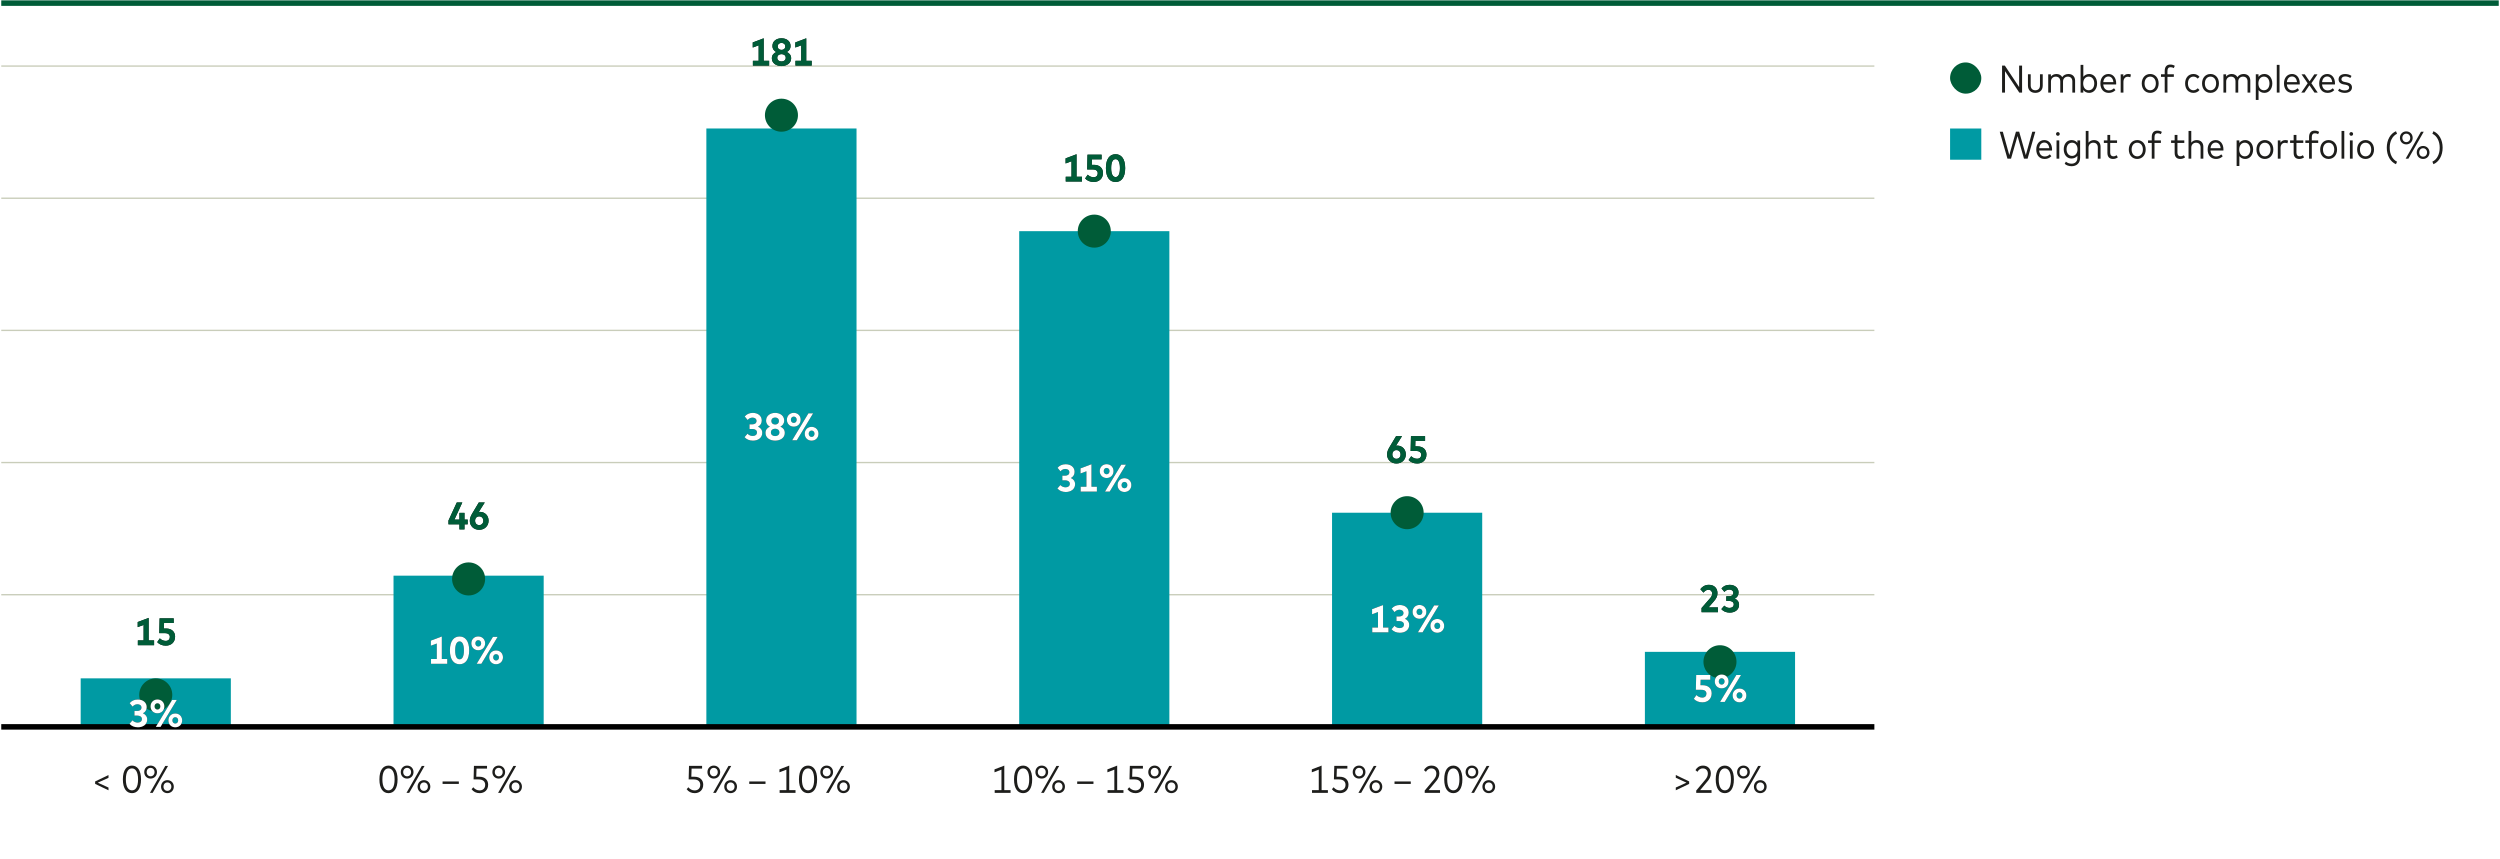 ﻿<?xml version="1.0" encoding="utf-8"?>
<svg xmlns="http://www.w3.org/2000/svg" viewBox="0 0 453.543 156" width="454" height="156" preserveAspectRatio="xMidYMid">
  <g id="bg">
    <rect width="453.543" height="156" fill="#fff" />
  </g>
  <g id="grid">
    <line y1=".567" x2="453.543" y2=".567" fill="none" stroke="#005c38" stroke-miterlimit="10" />
  </g>
  <g id="lijnen">
    <line y1="11.999" x2="340.157" y2="11.999" fill="none" stroke="#c9cdba" stroke-miterlimit="10" stroke-width=".25" />
    <line y1="35.999" x2="340.157" y2="35.999" fill="none" stroke="#c9cdba" stroke-miterlimit="10" stroke-width=".25" />
    <line y1="59.999" x2="340.157" y2="59.999" fill="none" stroke="#c9cdba" stroke-miterlimit="10" stroke-width=".25" />
    <line y1="84" x2="340.157" y2="84" fill="none" stroke="#c9cdba" stroke-miterlimit="10" stroke-width=".25" />
    <line y1="108" x2="340.157" y2="108" fill="none" stroke="#c9cdba" stroke-miterlimit="10" stroke-width=".25" />
  </g>
  <g id="grafiek">
    <g>
      <rect x="14.422" y="123.188" width="27.27" height="9.023" fill="#009aa3" />
      <rect x="71.235" y="104.541" width="27.27" height="27.671" fill="#009aa3" />
      <rect x="128.047" y="23.333" width="27.27" height="108.879" fill="#009aa3" />
      <rect x="184.859" y="41.98" width="27.27" height="90.231" fill="#009aa3" />
      <rect x="241.671" y="93.111" width="27.27" height="39.1" fill="#009aa3" />
      <rect x="298.484" y="118.376" width="27.27" height="13.835" fill="#009aa3" />
    </g>
    <g>
      <g>
        <rect x="25.057" y="123.188" width="6" height="6" fill="none" />
        <circle cx="28.057" cy="126.188" r="3" fill="#005c38" />
      </g>
      <g>
        <rect x="81.869" y="102.134" width="6" height="6" fill="none" />
        <circle cx="84.869" cy="105.134" r="3" fill="#005c38" />
      </g>
      <g>
        <rect x="138.682" y="17.919" width="6" height="6" fill="none" />
        <circle cx="141.682" cy="20.919" r="3" fill="#005c38" />
      </g>
      <g>
        <rect x="195.494" y="38.973" width="6" height="6" fill="none" />
        <circle cx="198.494" cy="41.973" r="3" fill="#005c38" />
      </g>
      <g>
        <rect x="252.306" y="90.104" width="6" height="6" fill="none" />
        <circle cx="255.306" cy="93.104" r="3" fill="#005c38" />
      </g>
      <g>
        <rect x="309.118" y="117.173" width="6" height="6" fill="none" />
        <circle cx="312.118" cy="120.173" r="3" fill="#005c38" />
      </g>
    </g>
  </g>
  <g id="x-as">
    <g>
      <path d="M17.048,142.356v-.447l2.425-1.16v.503l-1.943.881,1.943.888v.499l-2.425-1.163Z" fill="#1d1d1b" />
      <path d="M25.384,141.535c0,1.733-.699,2.502-1.643,2.502-.95,0-1.656-.769-1.656-2.502s.706-2.502,1.656-2.502c.944,0,1.643.808,1.643,2.502ZM22.627,141.535c0,1.419.479,1.995,1.114,1.995s1.104-.576,1.104-1.995c0-1.38-.472-1.995-1.104-1.995s-1.114.576-1.114,1.995Z" fill="#1d1d1b" />
      <path d="M28.28,140.211c0,.688-.5,1.181-1.167,1.181-.653,0-1.149-.492-1.149-1.181,0-.685.496-1.181,1.149-1.181.667,0,1.167.496,1.167,1.181ZM26.407,140.211c0,.451.304.766.706.766.416,0,.724-.314.724-.766s-.308-.766-.724-.766c-.402,0-.706.314-.706.766ZM27.504,143.981h-.5l2.785-4.893h.5l-2.785,4.893ZM31.334,142.856c0,.688-.5,1.181-1.164,1.181-.657,0-1.153-.493-1.153-1.181s.496-1.182,1.153-1.182c.664,0,1.164.493,1.164,1.182ZM29.461,142.856c0,.454.304.765.709.765.416,0,.72-.314.72-.765s-.304-.766-.72-.766c-.405,0-.709.314-.709.766Z" fill="#1d1d1b" />
    </g>
    <g>
      <path d="M71.97,141.535c0,1.733-.699,2.502-1.643,2.502-.95,0-1.656-.769-1.656-2.502s.706-2.502,1.656-2.502c.944,0,1.643.808,1.643,2.502ZM69.213,141.535c0,1.419.479,1.995,1.114,1.995s1.104-.576,1.104-1.995c0-1.38-.472-1.995-1.104-1.995s-1.114.576-1.114,1.995Z" fill="#1d1d1b" />
      <path d="M74.866,140.211c0,.688-.5,1.181-1.167,1.181-.653,0-1.149-.492-1.149-1.181,0-.685.496-1.181,1.149-1.181.667,0,1.167.496,1.167,1.181ZM72.993,140.211c0,.451.304.766.706.766.416,0,.724-.314.724-.766s-.308-.766-.724-.766c-.402,0-.706.314-.706.766ZM74.09,143.981h-.5l2.785-4.893h.5l-2.785,4.893ZM77.919,142.856c0,.688-.5,1.181-1.164,1.181-.657,0-1.153-.493-1.153-1.181s.496-1.182,1.153-1.182c.664,0,1.164.493,1.164,1.182ZM76.046,142.856c0,.454.304.765.709.765.416,0,.72-.314.72-.765s-.304-.766-.72-.766c-.405,0-.709.314-.709.766Z" fill="#1d1d1b" />
      <path d="M83.097,142.36h-2.953v-.447h2.953v.447Z" fill="#1d1d1b" />
      <path d="M88.217,139.578h-1.908l-.049,1.479h.573c1.034,0,1.586.618,1.586,1.439,0,.965-.661,1.541-1.545,1.541-.622,0-1.118-.248-1.464-.717l.314-.353c.266.353.678.573,1.139.573.643,0,1.017-.419,1.017-1.01,0-.562-.35-.985-1.188-.985h-.919l.066-2.457h2.376v.489Z" fill="#1d1d1b" />
      <path d="M91.501,140.211c0,.688-.5,1.181-1.167,1.181-.653,0-1.149-.492-1.149-1.181,0-.685.496-1.181,1.149-1.181.667,0,1.167.496,1.167,1.181ZM89.628,140.211c0,.451.304.766.706.766.416,0,.724-.314.724-.766s-.308-.766-.724-.766c-.402,0-.706.314-.706.766ZM90.725,143.981h-.5l2.785-4.893h.5l-2.785,4.893ZM94.555,142.856c0,.688-.5,1.181-1.164,1.181-.657,0-1.153-.493-1.153-1.181s.496-1.182,1.153-1.182c.664,0,1.164.493,1.164,1.182ZM92.682,142.856c0,.454.304.765.709.765.416,0,.72-.314.72-.765s-.304-.766-.72-.766c-.405,0-.709.314-.709.766Z" fill="#1d1d1b" />
    </g>
    <g>
      <path d="M127.273,139.578h-1.908l-.049,1.479h.573c1.034,0,1.586.618,1.586,1.439,0,.965-.661,1.541-1.545,1.541-.622,0-1.118-.248-1.464-.717l.314-.353c.266.353.678.573,1.139.573.643,0,1.017-.419,1.017-1.01,0-.562-.35-.985-1.188-.985h-.919l.066-2.457h2.376v.489Z" fill="#1d1d1b" />
      <path d="M130.557,140.211c0,.688-.5,1.181-1.167,1.181-.653,0-1.149-.492-1.149-1.181,0-.685.496-1.181,1.149-1.181.667,0,1.167.496,1.167,1.181ZM128.684,140.211c0,.451.304.766.706.766.416,0,.724-.314.724-.766s-.308-.766-.724-.766c-.402,0-.706.314-.706.766ZM129.781,143.981h-.5l2.785-4.893h.5l-2.785,4.893ZM133.611,142.856c0,.688-.5,1.181-1.164,1.181-.657,0-1.153-.493-1.153-1.181s.496-1.182,1.153-1.182c.664,0,1.164.493,1.164,1.182ZM131.738,142.856c0,.454.304.765.709.765.416,0,.72-.314.72-.765s-.304-.766-.72-.766c-.405,0-.709.314-.709.766Z" fill="#1d1d1b" />
      <path d="M138.788,142.36h-2.953v-.447h2.953v.447Z" fill="#1d1d1b" />
      <path d="M144.237,143.488v.493h-2.886v-.493h1.227v-3.721l-1.261.485v-.535l1.778-.685v4.455h1.143Z" fill="#1d1d1b" />
      <path d="M148.16,141.535c0,1.733-.699,2.502-1.643,2.502-.95,0-1.656-.769-1.656-2.502s.706-2.502,1.656-2.502c.944,0,1.643.808,1.643,2.502ZM145.403,141.535c0,1.419.479,1.995,1.114,1.995s1.104-.576,1.104-1.995c0-1.38-.472-1.995-1.104-1.995s-1.114.576-1.114,1.995Z" fill="#1d1d1b" />
      <path d="M151.057,140.211c0,.688-.5,1.181-1.167,1.181-.653,0-1.149-.492-1.149-1.181,0-.685.496-1.181,1.149-1.181.667,0,1.167.496,1.167,1.181ZM149.184,140.211c0,.451.304.766.706.766.416,0,.724-.314.724-.766s-.308-.766-.724-.766c-.402,0-.706.314-.706.766ZM150.281,143.981h-.5l2.785-4.893h.5l-2.785,4.893ZM154.11,142.856c0,.688-.5,1.181-1.164,1.181-.657,0-1.153-.493-1.153-1.181s.496-1.182,1.153-1.182c.664,0,1.164.493,1.164,1.182ZM152.237,142.856c0,.454.304.765.709.765.416,0,.72-.314.72-.765s-.304-.766-.72-.766c-.405,0-.709.314-.709.766Z" fill="#1d1d1b" />
    </g>
    <g>
      <path d="M183.294,143.488v.493h-2.886v-.493h1.227v-3.721l-1.261.485v-.535l1.778-.685v4.455h1.143Z" fill="#1d1d1b" />
      <path d="M187.217,141.535c0,1.733-.699,2.502-1.643,2.502-.95,0-1.656-.769-1.656-2.502s.706-2.502,1.656-2.502c.944,0,1.643.808,1.643,2.502ZM184.46,141.535c0,1.419.479,1.995,1.114,1.995s1.104-.576,1.104-1.995c0-1.38-.472-1.995-1.104-1.995s-1.114.576-1.114,1.995Z" fill="#1d1d1b" />
      <path d="M190.114,140.211c0,.688-.5,1.181-1.167,1.181-.653,0-1.149-.492-1.149-1.181,0-.685.496-1.181,1.149-1.181.667,0,1.167.496,1.167,1.181ZM188.241,140.211c0,.451.304.766.706.766.416,0,.724-.314.724-.766s-.308-.766-.724-.766c-.402,0-.706.314-.706.766ZM189.338,143.981h-.5l2.785-4.893h.5l-2.785,4.893ZM193.167,142.856c0,.688-.5,1.181-1.164,1.181-.657,0-1.153-.493-1.153-1.181s.496-1.182,1.153-1.182c.664,0,1.164.493,1.164,1.182ZM191.294,142.856c0,.454.304.765.709.765.416,0,.72-.314.72-.765s-.304-.766-.72-.766c-.405,0-.709.314-.709.766Z" fill="#1d1d1b" />
      <path d="M198.344,142.36h-2.953v-.447h2.953v.447Z" fill="#1d1d1b" />
      <path d="M203.793,143.488v.493h-2.886v-.493h1.227v-3.721l-1.261.485v-.535l1.778-.685v4.455h1.143Z" fill="#1d1d1b" />
      <path d="M207.329,139.578h-1.908l-.049,1.479h.573c1.034,0,1.586.618,1.586,1.439,0,.965-.661,1.541-1.545,1.541-.622,0-1.118-.248-1.464-.717l.314-.353c.266.353.678.573,1.139.573.643,0,1.017-.419,1.017-1.01,0-.562-.35-.985-1.188-.985h-.919l.066-2.457h2.376v.489Z" fill="#1d1d1b" />
      <path d="M210.613,140.211c0,.688-.5,1.181-1.167,1.181-.653,0-1.149-.492-1.149-1.181,0-.685.496-1.181,1.149-1.181.667,0,1.167.496,1.167,1.181ZM208.74,140.211c0,.451.304.766.706.766.416,0,.724-.314.724-.766s-.308-.766-.724-.766c-.402,0-.706.314-.706.766ZM209.837,143.981h-.5l2.785-4.893h.5l-2.785,4.893ZM213.667,142.856c0,.688-.5,1.181-1.164,1.181-.657,0-1.153-.493-1.153-1.181s.496-1.182,1.153-1.182c.664,0,1.164.493,1.164,1.182ZM211.793,142.856c0,.454.304.765.709.765.416,0,.72-.314.72-.765s-.304-.766-.72-.766c-.405,0-.709.314-.709.766Z" fill="#1d1d1b" />
    </g>
    <g>
      <path d="M240.918,143.488v.493h-2.886v-.493h1.227v-3.721l-1.262.485v-.535l1.778-.685v4.455h1.143Z" fill="#1d1d1b" />
      <path d="M244.454,139.578h-1.908l-.049,1.479h.573c1.034,0,1.586.618,1.586,1.439,0,.965-.66,1.541-1.544,1.541-.622,0-1.118-.248-1.465-.717l.314-.353c.266.353.678.573,1.14.573.643,0,1.017-.419,1.017-1.01,0-.562-.35-.985-1.188-.985h-.919l.066-2.457h2.377v.489Z" fill="#1d1d1b" />
      <path d="M247.738,140.211c0,.688-.5,1.181-1.168,1.181-.653,0-1.149-.492-1.149-1.181,0-.685.496-1.181,1.149-1.181.668,0,1.168.496,1.168,1.181ZM245.865,140.211c0,.451.304.766.705.766.416,0,.724-.314.724-.766s-.308-.766-.724-.766c-.401,0-.705.314-.705.766ZM246.962,143.981h-.499l2.784-4.893h.5l-2.785,4.893ZM250.792,142.856c0,.688-.5,1.181-1.164,1.181-.656,0-1.152-.493-1.152-1.181s.496-1.182,1.152-1.182c.664,0,1.164.493,1.164,1.182ZM248.919,142.856c0,.454.304.765.709.765.416,0,.72-.314.72-.765s-.304-.766-.72-.766c-.405,0-.709.314-.709.766Z" fill="#1d1d1b" />
      <path d="M255.969,142.36h-2.953v-.447h2.953v.447Z" fill="#1d1d1b" />
      <path d="M258.363,139.854c.228-.405.636-.821,1.373-.821.901,0,1.419.611,1.419,1.437,0,.58-.272,1.017-.591,1.397l-1.349,1.621h2.065v.493h-2.781v-.416l1.666-1.999c.263-.314.447-.66.447-1.079,0-.535-.321-.947-.908-.947-.5,0-.779.286-.985.622l-.356-.308Z" fill="#1d1d1b" />
      <path d="M265.341,141.535c0,1.733-.698,2.502-1.643,2.502-.95,0-1.656-.769-1.656-2.502s.706-2.502,1.656-2.502c.944,0,1.643.808,1.643,2.502ZM262.584,141.535c0,1.419.479,1.995,1.114,1.995s1.104-.576,1.104-1.995c0-1.38-.472-1.995-1.104-1.995s-1.114.576-1.114,1.995Z" fill="#1d1d1b" />
      <path d="M268.237,140.211c0,.688-.5,1.181-1.168,1.181-.653,0-1.149-.492-1.149-1.181,0-.685.496-1.181,1.149-1.181.668,0,1.168.496,1.168,1.181ZM266.364,140.211c0,.451.304.766.705.766.416,0,.724-.314.724-.766s-.308-.766-.724-.766c-.401,0-.705.314-.705.766ZM267.461,143.981h-.499l2.784-4.893h.5l-2.785,4.893ZM271.291,142.856c0,.688-.5,1.181-1.164,1.181-.656,0-1.152-.493-1.152-1.181s.496-1.182,1.152-1.182c.664,0,1.164.493,1.164,1.182ZM269.418,142.856c0,.454.304.765.709.765.416,0,.72-.314.72-.765s-.304-.766-.72-.766c-.405,0-.709.314-.709.766Z" fill="#1d1d1b" />
    </g>
    <g>
      <path d="M306.521,141.909v.447l-2.425,1.16v-.503l1.942-.881-1.942-.888v-.5l2.425,1.164Z" fill="#1d1d1b" />
      <path d="M307.669,139.854c.228-.405.636-.821,1.373-.821.901,0,1.419.611,1.419,1.437,0,.58-.272,1.017-.591,1.397l-1.349,1.621h2.065v.493h-2.781v-.416l1.666-1.999c.263-.314.447-.66.447-1.079,0-.535-.321-.947-.908-.947-.5,0-.779.286-.985.622l-.356-.308Z" fill="#1d1d1b" />
      <path d="M314.646,141.535c0,1.733-.698,2.502-1.643,2.502-.95,0-1.656-.769-1.656-2.502s.706-2.502,1.656-2.502c.944,0,1.643.808,1.643,2.502ZM311.89,141.535c0,1.419.479,1.995,1.114,1.995s1.104-.576,1.104-1.995c0-1.38-.472-1.995-1.104-1.995s-1.114.576-1.114,1.995Z" fill="#1d1d1b" />
      <path d="M317.543,140.211c0,.688-.5,1.181-1.168,1.181-.653,0-1.149-.492-1.149-1.181,0-.685.496-1.181,1.149-1.181.668,0,1.168.496,1.168,1.181ZM315.67,140.211c0,.451.304.766.705.766.416,0,.724-.314.724-.766s-.308-.766-.724-.766c-.401,0-.705.314-.705.766ZM316.767,143.981h-.499l2.784-4.893h.5l-2.785,4.893ZM320.597,142.856c0,.688-.5,1.181-1.164,1.181-.656,0-1.152-.493-1.152-1.181s.496-1.182,1.152-1.182c.664,0,1.164.493,1.164,1.182ZM318.724,142.856c0,.454.304.765.709.765.416,0,.72-.314.72-.765s-.304-.766-.72-.766c-.405,0-.709.314-.709.766Z" fill="#1d1d1b" />
    </g>
  </g>
  <g id="legenda">
    <g>
      <path d="M366.981,16.818h-.504l-2.596-3.896v3.889h-.535v-4.899h.504l2.596,3.903v-3.896h.535v4.899Z" fill="#1d1d1b" />
      <path d="M370.731,15.536c0,.895-.594,1.331-1.342,1.331s-1.342-.437-1.342-1.331v-2.044h.5v2.005c0,.598.346.895.842.895s.842-.293.842-.895v-2.005h.5v2.044Z" fill="#1d1d1b" />
      <path d="M376.607,14.642v2.17h-.499v-2.027c0-.548-.308-.87-.828-.87-.482,0-.863.346-.863.888v2.009h-.5v-2.027c0-.548-.308-.87-.828-.87-.482,0-.863.35-.863.891v2.006h-.499v-3.319h.489v.409c.244-.325.622-.465,1.013-.465.476,0,.846.209,1.042.57.248-.398.688-.57,1.143-.57.716,0,1.194.465,1.194,1.206Z" fill="#1d1d1b" />
      <path d="M380.604,15.152c0,1.02-.608,1.715-1.43,1.715-.479,0-.839-.203-1.076-.521v.465h-.492v-5.032h.499v2.167c.238-.311.595-.51,1.069-.51.821,0,1.43.695,1.43,1.716ZM380.091,15.152c0-.741-.402-1.241-1.007-1.241-.598,0-1.006.493-1.006,1.241s.408,1.24,1.006,1.24c.604,0,1.007-.5,1.007-1.24Z" fill="#1d1d1b" />
      <path d="M384.062,15.333h-2.341c.06.716.471,1.083,1.026,1.083.378,0,.682-.154.923-.391l.27.346c-.364.371-.783.496-1.227.496-.901,0-1.51-.66-1.51-1.712,0-1.045.604-1.719,1.471-1.719.818,0,1.398.671,1.398,1.712,0,.062-.004.129-.011.185ZM383.562,14.914c-.049-.622-.395-1.024-.895-1.024-.527,0-.873.392-.939,1.024h1.834Z" fill="#1d1d1b" />
      <path d="M386.748,13.534l-.112.5c-.129-.063-.308-.098-.472-.098-.468,0-.779.374-.779.933v1.943h-.499v-3.319h.485v.416c.195-.311.5-.472.884-.472.192,0,.356.031.493.098Z" fill="#1d1d1b" />
      <path d="M391.782,15.152c0,1.02-.639,1.715-1.537,1.715s-1.53-.695-1.53-1.715.636-1.716,1.53-1.716,1.537.695,1.537,1.716ZM389.225,15.152c0,.758.427,1.24,1.021,1.24.598,0,1.027-.485,1.027-1.24s-.43-1.237-1.027-1.237c-.594,0-1.021.482-1.021,1.237Z" fill="#1d1d1b" />
      <path d="M393.382,13.492h1.16v.461h-1.16v2.858h-.499v-2.858h-.675v-.461h.675v-.598c0-.713.321-1.171,1.013-1.171.343,0,.615.098.818.228l-.182.416c-.154-.094-.36-.167-.58-.167-.398,0-.57.255-.57.695v.598Z" fill="#1d1d1b" />
      <path d="M399.203,13.957l-.332.322c-.206-.231-.461-.364-.771-.364-.573,0-1,.476-1,1.237s.427,1.24,1,1.24c.311,0,.58-.146.779-.367l.324.321c-.262.335-.649.521-1.101.521-.905,0-1.513-.695-1.513-1.715s.607-1.716,1.513-1.716c.451,0,.843.185,1.101.521Z" fill="#1d1d1b" />
      <path d="M402.73,15.152c0,1.02-.639,1.715-1.537,1.715s-1.53-.695-1.53-1.715.636-1.716,1.53-1.716,1.537.695,1.537,1.716ZM400.173,15.152c0,.758.427,1.24,1.021,1.24.598,0,1.027-.485,1.027-1.24s-.43-1.237-1.027-1.237c-.594,0-1.021.482-1.021,1.237Z" fill="#1d1d1b" />
      <path d="M408.426,14.642v2.17h-.5v-2.027c0-.548-.308-.87-.828-.87-.482,0-.863.346-.863.888v2.009h-.499v-2.027c0-.548-.308-.87-.828-.87-.482,0-.863.35-.863.891v2.006h-.5v-3.319h.489v.409c.245-.325.622-.465,1.014-.465.475,0,.846.209,1.041.57.248-.398.688-.57,1.143-.57.716,0,1.195.465,1.195,1.206Z" fill="#1d1d1b" />
      <path d="M412.421,15.152c0,1.02-.607,1.715-1.429,1.715-.476,0-.832-.199-1.069-.51v1.792h-.5v-4.658h.493v.464c.237-.318.598-.521,1.076-.521.821,0,1.429.695,1.429,1.716ZM411.907,15.152c0-.741-.401-1.241-1.006-1.241-.598,0-1.007.493-1.007,1.241s.409,1.24,1.007,1.24c.604,0,1.006-.5,1.006-1.24Z" fill="#1d1d1b" />
      <path d="M413.734,16.812h-.5v-5.032h.5v5.032Z" fill="#1d1d1b" />
      <path d="M417.402,15.333h-2.341c.06.716.472,1.083,1.027,1.083.377,0,.681-.154.922-.391l.27.346c-.363.371-.783.496-1.227.496-.901,0-1.51-.66-1.51-1.712,0-1.045.604-1.719,1.472-1.719.817,0,1.397.671,1.397,1.712,0,.062-.004.129-.011.185ZM416.902,14.914c-.049-.622-.395-1.024-.895-1.024-.527,0-.873.392-.939,1.024h1.834Z" fill="#1d1d1b" />
      <path d="M420.078,16.812l-.916-1.324-.901,1.324h-.576l1.156-1.691-1.118-1.628h.594l.87,1.282.87-1.282h.577l-1.118,1.625,1.152,1.695h-.59Z" fill="#1d1d1b" />
      <path d="M423.797,15.333h-2.341c.06.716.472,1.083,1.027,1.083.377,0,.681-.154.922-.391l.27.346c-.363.371-.783.496-1.227.496-.901,0-1.51-.66-1.51-1.712,0-1.045.604-1.719,1.472-1.719.817,0,1.397.671,1.397,1.712,0,.062-.004.129-.011.185ZM423.297,14.914c-.049-.622-.395-1.024-.895-1.024-.527,0-.873.392-.939,1.024h1.834Z" fill="#1d1d1b" />
      <path d="M426.588,14.167c-.202-.147-.552-.287-.919-.287-.415,0-.695.199-.695.514,0,.272.203.423.626.5l.335.06c.619.112.954.416.954.916,0,.615-.517.999-1.3.999-.443,0-.891-.125-1.227-.401l.238-.374c.224.188.527.332.981.332.479,0,.797-.186.797-.528,0-.258-.196-.426-.633-.507l-.343-.059c-.66-.115-.943-.455-.943-.923,0-.601.482-.968,1.195-.968.461,0,.866.136,1.153.35l-.221.377Z" fill="#1d1d1b" />
      <path d="M369.385,23.919l-1.404,4.899h-.65l-1.177-4.113-1.182,4.113h-.649l-1.401-4.899h.559l1.178,4.246,1.206-4.252h.587l1.205,4.256,1.178-4.249h.552Z" fill="#1d1d1b" />
      <path d="M372.415,27.333h-2.342c.06.716.473,1.083,1.027,1.083.378,0,.682-.154.923-.391l.27.346c-.364.371-.783.496-1.227.496-.902,0-1.51-.66-1.51-1.712,0-1.045.604-1.719,1.471-1.719.818,0,1.398.671,1.398,1.712,0,.062-.004.129-.011.185ZM371.915,26.914c-.049-.622-.395-1.024-.895-1.024-.527,0-.873.392-.939,1.024h1.834Z" fill="#1d1d1b" />
      <path d="M373.818,24.325c0,.192-.147.335-.336.335-.192,0-.335-.146-.335-.335,0-.192.143-.339.335-.339.188,0,.336.15.336.339ZM373.737,28.812h-.499v-3.319h.499v3.319Z" fill="#1d1d1b" />
      <path d="M377.521,25.492v3.145c0,1.01-.656,1.548-1.548,1.548-.496,0-.957-.161-1.254-.437l.217-.392c.251.217.611.371,1.02.371.604,0,1.069-.353,1.069-1.069v-.367c-.248.314-.614.5-1.09.5-.769,0-1.388-.65-1.388-1.677s.615-1.677,1.416-1.677c.457,0,.82.185,1.065.5v-.443h.492ZM377.053,27.113c0-.72-.409-1.202-.996-1.202-.601,0-.999.489-.999,1.202s.398,1.202.999,1.202c.587,0,.996-.482.996-1.202Z" fill="#1d1d1b" />
      <path d="M381.234,26.642v2.17h-.499v-2.027c0-.548-.308-.87-.828-.87-.482,0-.863.35-.863.891v2.006h-.5v-5.032h.5v2.125c.237-.325.611-.468.999-.468.71,0,1.191.465,1.191,1.206Z" fill="#1d1d1b" />
      <path d="M384.367,28.581c-.216.167-.506.286-.87.286-.636,0-1.02-.36-1.02-1.107v-1.803h-.646v-.464h.646v-.993h.506v.993h1.244v.464h-1.244v1.775c0,.451.238.657.584.657.22,0,.427-.08.587-.199l.213.392Z" fill="#1d1d1b" />
      <path d="M389.431,27.152c0,1.02-.64,1.715-1.537,1.715s-1.531-.695-1.531-1.715.637-1.716,1.531-1.716,1.537.695,1.537,1.716ZM386.873,27.152c0,.758.426,1.24,1.021,1.24s1.027-.485,1.027-1.24-.431-1.237-1.027-1.237-1.021.482-1.021,1.237Z" fill="#1d1d1b" />
      <path d="M391.03,25.492h1.16v.461h-1.16v2.858h-.5v-2.858h-.674v-.461h.674v-.598c0-.713.321-1.171,1.014-1.171.343,0,.615.098.817.228l-.182.416c-.153-.094-.359-.167-.58-.167-.398,0-.569.255-.569.695v.598Z" fill="#1d1d1b" />
      <path d="M396.579,28.581c-.217.167-.507.286-.87.286-.636,0-1.021-.36-1.021-1.107v-1.803h-.646v-.464h.646v-.993h.507v.993h1.244v.464h-1.244v1.775c0,.451.237.657.584.657.22,0,.426-.08.587-.199l.213.392Z" fill="#1d1d1b" />
      <path d="M399.899,26.642v2.17h-.5v-2.027c0-.548-.308-.87-.828-.87-.482,0-.863.35-.863.891v2.006h-.499v-5.032h.499v2.125c.238-.325.611-.468,1-.468.709,0,1.191.465,1.191,1.206Z" fill="#1d1d1b" />
      <path d="M403.539,27.333h-2.341c.06.716.472,1.083,1.027,1.083.377,0,.682-.154.923-.391l.269.346c-.363.371-.782.496-1.227.496-.901,0-1.51-.66-1.51-1.712,0-1.045.604-1.719,1.472-1.719.817,0,1.397.671,1.397,1.712,0,.062-.004.129-.011.185ZM403.04,26.914c-.049-.622-.396-1.024-.895-1.024-.528,0-.874.392-.94,1.024h1.835Z" fill="#1d1d1b" />
      <path d="M408.938,27.152c0,1.02-.607,1.715-1.429,1.715-.476,0-.832-.199-1.069-.51v1.792h-.499v-4.658h.492v.464c.237-.318.598-.521,1.076-.521.821,0,1.429.695,1.429,1.716ZM408.425,27.152c0-.741-.401-1.241-1.006-1.241-.598,0-1.006.493-1.006,1.241s.408,1.24,1.006,1.24c.604,0,1.006-.5,1.006-1.24Z" fill="#1d1d1b" />
      <path d="M412.607,27.152c0,1.02-.64,1.715-1.538,1.715s-1.53-.695-1.53-1.715.636-1.716,1.53-1.716,1.538.695,1.538,1.716ZM410.05,27.152c0,.758.426,1.24,1.02,1.24.598,0,1.027-.485,1.027-1.24s-.43-1.237-1.027-1.237c-.594,0-1.02.482-1.02,1.237Z" fill="#1d1d1b" />
      <path d="M415.283,25.534l-.112.5c-.129-.063-.308-.098-.472-.098-.468,0-.779.374-.779.933v1.943h-.5v-3.319h.486v.416c.195-.311.499-.472.884-.472.192,0,.356.031.493.098Z" fill="#1d1d1b" />
      <path d="M418.188,28.581c-.217.167-.507.286-.87.286-.636,0-1.021-.36-1.021-1.107v-1.803h-.646v-.464h.646v-.993h.507v.993h1.244v.464h-1.244v1.775c0,.451.238.657.584.657.22,0,.426-.08.587-.199l.213.392Z" fill="#1d1d1b" />
      <path d="M419.597,25.492h1.16v.461h-1.16v2.858h-.5v-2.858h-.675v-.461h.675v-.598c0-.713.321-1.171,1.014-1.171.342,0,.614.098.817.228l-.182.416c-.154-.094-.36-.167-.58-.167-.398,0-.569.255-.569.695v.598Z" fill="#1d1d1b" />
      <path d="M424.182,27.152c0,1.02-.64,1.715-1.538,1.715s-1.53-.695-1.53-1.715.636-1.716,1.53-1.716,1.538.695,1.538,1.716ZM421.624,27.152c0,.758.426,1.24,1.02,1.24.598,0,1.027-.485,1.027-1.24s-.43-1.237-1.027-1.237c-.594,0-1.02.482-1.02,1.237Z" fill="#1d1d1b" />
      <path d="M425.494,28.812h-.5v-5.032h.5v5.032Z" fill="#1d1d1b" />
      <path d="M427.097,24.325c0,.192-.146.335-.335.335-.192,0-.336-.146-.336-.335,0-.192.144-.339.336-.339.188,0,.335.15.335.339ZM427.017,28.812h-.5v-3.319h.5v3.319Z" fill="#1d1d1b" />
      <path d="M430.895,27.152c0,1.02-.64,1.715-1.538,1.715s-1.53-.695-1.53-1.715.636-1.716,1.53-1.716,1.538.695,1.538,1.716ZM428.337,27.152c0,.758.426,1.24,1.02,1.24.598,0,1.027-.485,1.027-1.24s-.43-1.237-1.027-1.237c-.594,0-1.02.482-1.02,1.237Z" fill="#1d1d1b" />
      <path d="M435.071,24.293c-.842.391-1.328,1.37-1.328,2.533s.486,2.142,1.328,2.534l-.188.461c-1.018-.433-1.671-1.562-1.671-2.995s.653-2.561,1.671-2.998l.188.465Z" fill="#1d1d1b" />
      <path d="M437.913,25.041c0,.688-.499,1.181-1.167,1.181-.653,0-1.149-.493-1.149-1.181,0-.685.496-1.181,1.149-1.181.668,0,1.167.496,1.167,1.181ZM436.04,25.041c0,.451.305.766.706.766.416,0,.724-.314.724-.766s-.308-.765-.724-.765c-.401,0-.706.314-.706.765ZM437.138,28.812h-.5l2.785-4.892h.5l-2.785,4.892ZM440.968,27.687c0,.688-.5,1.181-1.164,1.181-.657,0-1.153-.493-1.153-1.181s.496-1.181,1.153-1.181c.664,0,1.164.493,1.164,1.181ZM439.095,27.687c0,.454.304.765.709.765.416,0,.72-.314.72-.765s-.304-.766-.72-.766c-.405,0-.709.315-.709.766Z" fill="#1d1d1b" />
      <path d="M441.494,29.356c.842-.391,1.328-1.37,1.328-2.533s-.486-2.142-1.328-2.533l.188-.461c1.018.434,1.671,1.562,1.671,2.995s-.653,2.562-1.671,2.998l-.188-.465Z" fill="#1d1d1b" />
    </g>
    <rect x="353.906" y="11.339" width="5.669" height="5.669" rx="2.835" ry="2.835" fill="#005c38" />
    <rect x="353.906" y="23.338" width="5.669" height="5.669" fill="#009aa3" />
  </g>
  <g id="_0-lijn" data-name="0-lijn">
    <line y1="132" x2="340.157" y2="132" fill="none" stroke="#000" stroke-miterlimit="10" />
  </g>
  <g id="labels">
    <g>
      <g>
        <path d="M27.754,116.296v.877h-2.949v-.877h1.045v-2.81l-1.073.398v-.926l1.992-.751v4.088h.985Z" fill="#1d1d1b" />
        <path d="M31.317,113.141h-1.754l-.028.996h.405c1.038,0,1.628.615,1.628,1.478,0,1.014-.716,1.635-1.691,1.635-.66,0-1.198-.248-1.555-.639l.475-.688c.224.245.632.465,1.062.465.485,0,.754-.29.754-.709,0-.398-.248-.702-.916-.702h-1.006l.063-2.694h2.562v.86Z" fill="#1d1d1b" />
      </g>
      <g>
        <path d="M27.754,116.296v.877h-2.949v-.877h1.045v-2.81l-1.073.398v-.926l1.992-.751v4.088h.985Z" fill="#005c38" />
        <path d="M31.317,113.141h-1.754l-.028.996h.405c1.038,0,1.628.615,1.628,1.478,0,1.014-.716,1.635-1.691,1.635-.66,0-1.198-.248-1.555-.639l.475-.688c.224.245.632.465,1.062.465.485,0,.754-.29.754-.709,0-.398-.248-.702-.916-.702h-1.006l.063-2.694h2.562v.86Z" fill="#005c38" />
      </g>
    </g>
    <g>
      <g>
        <path d="M84.703,95.222h-.58v.912h-.919v-.912h-1.992v-.688l1.517-3.292h1.003l-1.436,3.117h.908v-1.22h.919v1.22h.58v.863Z" fill="#1d1d1b" />
        <path d="M88.5,94.559c0,.957-.727,1.652-1.708,1.652-.975,0-1.705-.688-1.705-1.632,0-.426.143-.835.416-1.286l1.227-2.051h1.08l-1.094,1.73c.066-.007.137-.014.213-.014.933,0,1.572.695,1.572,1.601ZM87.543,94.565c0-.465-.308-.79-.751-.79-.44,0-.744.325-.744.79,0,.472.304.796.744.796.444,0,.751-.325.751-.796Z" fill="#1d1d1b" />
      </g>
      <g>
        <path d="M84.703,95.222h-.58v.912h-.919v-.912h-1.992v-.688l1.517-3.292h1.003l-1.436,3.117h.908v-1.22h.919v1.22h.58v.863Z" fill="#005c38" />
        <path d="M88.5,94.559c0,.957-.727,1.652-1.708,1.652-.975,0-1.705-.688-1.705-1.632,0-.426.143-.835.416-1.286l1.227-2.051h1.08l-1.094,1.73c.066-.007.137-.014.213-.014.933,0,1.572.695,1.572,1.601ZM87.543,94.565c0-.465-.308-.79-.751-.79-.44,0-.744.325-.744.79,0,.472.304.796.744.796.444,0,.751-.325.751-.796Z" fill="#005c38" />
      </g>
    </g>
    <g>
      <g>
        <path d="M139.446,11.042v.877h-2.949v-.877h1.045v-2.81l-1.073.398v-.926l1.992-.751v4.088h.985Z" fill="#1d1d1b" />
        <path d="M143.446,10.591c0,.887-.79,1.404-1.754,1.404s-1.754-.517-1.754-1.404c0-.601.356-.954.8-1.143-.391-.196-.692-.542-.692-1.104,0-.877.737-1.394,1.646-1.394s1.646.517,1.646,1.394c0,.562-.3.909-.691,1.104.443.188.8.542.8,1.143ZM142.461,10.5c0-.437-.349-.671-.769-.671-.423,0-.769.234-.769.671s.346.664.769.664c.419,0,.769-.227.769-.664ZM141.011,8.424c0,.419.297.639.682.639.381,0,.681-.22.681-.639s-.3-.629-.681-.629-.682.209-.682.629Z" fill="#1d1d1b" />
        <path d="M147.174,11.042v.877h-2.949v-.877h1.045v-2.81l-1.073.398v-.926l1.992-.751v4.088h.985Z" fill="#1d1d1b" />
      </g>
      <g>
        <path d="M139.446,11.042v.877h-2.949v-.877h1.045v-2.81l-1.073.398v-.926l1.992-.751v4.088h.985Z" fill="#005c38" />
        <path d="M143.446,10.591c0,.887-.79,1.404-1.754,1.404s-1.754-.517-1.754-1.404c0-.601.356-.954.8-1.143-.391-.196-.692-.542-.692-1.104,0-.877.737-1.394,1.646-1.394s1.646.517,1.646,1.394c0,.562-.3.909-.691,1.104.443.188.8.542.8,1.143ZM142.461,10.5c0-.437-.349-.671-.769-.671-.423,0-.769.234-.769.671s.346.664.769.664c.419,0,.769-.227.769-.664ZM141.011,8.424c0,.419.297.639.682.639.381,0,.681-.22.681-.639s-.3-.629-.681-.629-.682.209-.682.629Z" fill="#005c38" />
        <path d="M147.174,11.042v.877h-2.949v-.877h1.045v-2.81l-1.073.398v-.926l1.992-.751v4.088h.985Z" fill="#005c38" />
      </g>
    </g>
    <g>
      <g>
        <path d="M26.506,130.654c0,.951-.807,1.422-1.688,1.422-.657,0-1.188-.236-1.531-.639l.542-.625c.245.262.58.412.943.412.43,0,.772-.217.772-.65,0-.398-.374-.622-.835-.622h-.524v-.842h.528c.423,0,.748-.217.748-.612,0-.384-.304-.608-.723-.608-.402,0-.699.203-.888.437l-.531-.64c.314-.377.779-.657,1.471-.657.958,0,1.625.556,1.625,1.387,0,.524-.255.905-.685,1.115.482.203.776.594.776,1.121Z" fill="#1d1d1b" />
        <path d="M29.619,128.279c0,.741-.538,1.258-1.254,1.258s-1.251-.518-1.251-1.258c0-.734.535-1.254,1.251-1.254s1.254.521,1.254,1.254ZM27.84,128.279c0,.342.224.576.524.576.304,0,.528-.234.528-.576,0-.339-.224-.573-.528-.573-.3,0-.524.234-.524.573ZM28.927,132h-.853l2.953-4.892h.856l-2.957,4.892ZM32.854,130.822c0,.737-.535,1.254-1.254,1.254-.713,0-1.248-.517-1.248-1.254,0-.733.535-1.254,1.248-1.254.72,0,1.254.517,1.254,1.254ZM31.076,130.822c0,.339.224.573.524.573.308,0,.528-.234.528-.573,0-.342-.22-.576-.528-.576-.3,0-.524.237-.524.576Z" fill="#1d1d1b" />
      </g>
      <g>
        <path d="M26.506,130.654c0,.951-.807,1.422-1.688,1.422-.657,0-1.188-.236-1.531-.639l.542-.625c.245.262.58.412.943.412.43,0,.772-.217.772-.65,0-.398-.374-.622-.835-.622h-.524v-.842h.528c.423,0,.748-.217.748-.612,0-.384-.304-.608-.723-.608-.402,0-.699.203-.888.437l-.531-.64c.314-.377.779-.657,1.471-.657.958,0,1.625.556,1.625,1.387,0,.524-.255.905-.685,1.115.482.203.776.594.776,1.121Z" fill="#fff" />
        <path d="M29.619,128.279c0,.741-.538,1.258-1.254,1.258s-1.251-.518-1.251-1.258c0-.734.535-1.254,1.251-1.254s1.254.521,1.254,1.254ZM27.84,128.279c0,.342.224.576.524.576.304,0,.528-.234.528-.576,0-.339-.224-.573-.528-.573-.3,0-.524.234-.524.573ZM28.927,132h-.853l2.953-4.892h.856l-2.957,4.892ZM32.854,130.822c0,.737-.535,1.254-1.254,1.254-.713,0-1.248-.517-1.248-1.254,0-.733.535-1.254,1.248-1.254.72,0,1.254.517,1.254,1.254ZM31.076,130.822c0,.339.224.573.524.573.308,0,.528-.234.528-.573,0-.342-.22-.576-.528-.576-.3,0-.524.237-.524.576Z" fill="#fff" />
      </g>
    </g>
    <g>
      <g>
        <path d="M80.993,119.674v.877h-2.949v-.877h1.045v-2.81l-1.073.398v-.926l1.992-.751v4.088h.985Z" fill="#1d1d1b" />
        <path d="M84.976,118.105c0,1.754-.741,2.522-1.74,2.522-1.014,0-1.761-.769-1.761-2.522s.748-2.523,1.761-2.523c.999,0,1.74.8,1.74,2.523ZM82.429,118.105c0,1.191.353,1.625.807,1.625.44,0,.786-.433.786-1.625,0-1.157-.346-1.625-.786-1.625-.455,0-.807.433-.807,1.625Z" fill="#1d1d1b" />
        <path d="M87.875,116.83c0,.741-.538,1.258-1.254,1.258s-1.251-.517-1.251-1.258c0-.734.535-1.254,1.251-1.254s1.254.521,1.254,1.254ZM86.097,116.83c0,.342.224.576.524.576.304,0,.528-.234.528-.576,0-.339-.224-.573-.528-.573-.3,0-.524.234-.524.573ZM87.184,120.551h-.853l2.953-4.892h.856l-2.957,4.892ZM91.111,119.373c0,.737-.535,1.254-1.254,1.254-.713,0-1.248-.517-1.248-1.254,0-.733.535-1.254,1.248-1.254.72,0,1.254.517,1.254,1.254ZM89.333,119.373c0,.339.224.573.524.573.308,0,.528-.234.528-.573,0-.342-.22-.576-.528-.576-.3,0-.524.237-.524.576Z" fill="#1d1d1b" />
      </g>
      <g>
        <path d="M80.993,119.674v.877h-2.949v-.877h1.045v-2.81l-1.073.398v-.926l1.992-.751v4.088h.985Z" fill="#fff" />
        <path d="M84.976,118.105c0,1.754-.741,2.522-1.74,2.522-1.014,0-1.761-.769-1.761-2.522s.748-2.523,1.761-2.523c.999,0,1.74.8,1.74,2.523ZM82.429,118.105c0,1.191.353,1.625.807,1.625.44,0,.786-.433.786-1.625,0-1.157-.346-1.625-.786-1.625-.455,0-.807.433-.807,1.625Z" fill="#fff" />
        <path d="M87.875,116.83c0,.741-.538,1.258-1.254,1.258s-1.251-.517-1.251-1.258c0-.734.535-1.254,1.251-1.254s1.254.521,1.254,1.254ZM86.097,116.83c0,.342.224.576.524.576.304,0,.528-.234.528-.576,0-.339-.224-.573-.528-.573-.3,0-.524.234-.524.573ZM87.184,120.551h-.853l2.953-4.892h.856l-2.957,4.892ZM91.111,119.373c0,.737-.535,1.254-1.254,1.254-.713,0-1.248-.517-1.248-1.254,0-.733.535-1.254,1.248-1.254.72,0,1.254.517,1.254,1.254ZM89.333,119.373c0,.339.224.573.524.573.308,0,.528-.234.528-.573,0-.342-.22-.576-.528-.576-.3,0-.524.237-.524.576Z" fill="#fff" />
      </g>
    </g>
    <g>
      <g>
        <path d="M196.259,32.096v.877h-2.949v-.877h1.045v-2.81l-1.073.398v-.926l1.992-.751v4.088h.985Z" fill="#1d1d1b" />
        <path d="M199.822,28.94h-1.754l-.028.996h.405c1.038,0,1.628.615,1.628,1.478,0,1.014-.716,1.635-1.691,1.635-.66,0-1.198-.248-1.555-.639l.475-.688c.224.245.632.465,1.062.465.485,0,.754-.29.754-.709,0-.398-.248-.702-.916-.702h-1.006l.063-2.694h2.562v.86Z" fill="#1d1d1b" />
        <path d="M204.106,30.527c0,1.754-.741,2.522-1.74,2.522-1.014,0-1.761-.769-1.761-2.522s.748-2.523,1.761-2.523c.999,0,1.74.8,1.74,2.523ZM201.559,30.527c0,1.191.353,1.625.807,1.625.44,0,.786-.433.786-1.625,0-1.157-.346-1.625-.786-1.625-.455,0-.807.433-.807,1.625Z" fill="#1d1d1b" />
      </g>
      <g>
        <path d="M196.259,32.096v.877h-2.949v-.877h1.045v-2.81l-1.073.398v-.926l1.992-.751v4.088h.985Z" fill="#005c38" />
        <path d="M199.822,28.94h-1.754l-.028.996h.405c1.038,0,1.628.615,1.628,1.478,0,1.014-.716,1.635-1.691,1.635-.66,0-1.198-.248-1.555-.639l.475-.688c.224.245.632.465,1.062.465.485,0,.754-.29.754-.709,0-.398-.248-.702-.916-.702h-1.006l.063-2.694h2.562v.86Z" fill="#005c38" />
        <path d="M204.106,30.527c0,1.754-.741,2.522-1.74,2.522-1.014,0-1.761-.769-1.761-2.522s.748-2.523,1.761-2.523c.999,0,1.74.8,1.74,2.523ZM201.559,30.527c0,1.191.353,1.625.807,1.625.44,0,.786-.433.786-1.625,0-1.157-.346-1.625-.786-1.625-.455,0-.807.433-.807,1.625Z" fill="#005c38" />
      </g>
    </g>
    <g>
      <g>
        <path d="M255.072,82.52c0,.957-.727,1.652-1.708,1.652-.976,0-1.705-.688-1.705-1.632,0-.426.143-.835.415-1.286l1.227-2.051h1.08l-1.094,1.73c.066-.007.137-.014.213-.014.934,0,1.572.695,1.572,1.601ZM254.115,82.527c0-.465-.308-.79-.751-.79-.44,0-.744.325-.744.79,0,.472.304.796.744.796.443,0,.751-.325.751-.796Z" fill="#1d1d1b" />
        <path d="M258.566,80.063h-1.755l-.027.996h.405c1.038,0,1.628.615,1.628,1.478,0,1.014-.716,1.635-1.691,1.635-.66,0-1.198-.248-1.555-.639l.476-.688c.224.245.632.465,1.062.465.485,0,.754-.29.754-.709,0-.398-.248-.702-.915-.702h-1.007l.063-2.694h2.562v.86Z" fill="#1d1d1b" />
      </g>
      <g>
        <path d="M255.072,82.52c0,.957-.727,1.652-1.708,1.652-.976,0-1.705-.688-1.705-1.632,0-.426.143-.835.415-1.286l1.227-2.051h1.08l-1.094,1.73c.066-.007.137-.014.213-.014.934,0,1.572.695,1.572,1.601ZM254.115,82.527c0-.465-.308-.79-.751-.79-.44,0-.744.325-.744.79,0,.472.304.796.744.796.443,0,.751-.325.751-.796Z" fill="#005c38" />
        <path d="M258.566,80.063h-1.755l-.027.996h.405c1.038,0,1.628.615,1.628,1.478,0,1.014-.716,1.635-1.691,1.635-.66,0-1.198-.248-1.555-.639l.476-.688c.224.245.632.465,1.062.465.485,0,.754-.29.754-.709,0-.398-.248-.702-.915-.702h-1.007l.063-2.694h2.562v.86Z" fill="#005c38" />
      </g>
    </g>
    <g>
      <g>
        <path d="M308.556,106.997c.279-.374.755-.793,1.555-.793.961,0,1.556.615,1.556,1.517,0,.573-.234.985-.633,1.446l-.985,1.136h1.701v.87h-2.977v-.755l1.572-1.799c.224-.259.356-.531.356-.825,0-.398-.259-.688-.675-.688-.419,0-.678.245-.904.517l-.566-.625Z" fill="#1d1d1b" />
        <path d="M315.585,109.828c0,.95-.807,1.422-1.688,1.422-.657,0-1.188-.237-1.53-.639l.541-.625c.245.262.58.412.944.412.43,0,.771-.216.771-.65,0-.398-.374-.622-.835-.622h-.524v-.842h.528c.423,0,.747-.217.747-.612,0-.384-.304-.608-.723-.608-.402,0-.699.203-.888.437l-.531-.64c.314-.377.779-.657,1.471-.657.958,0,1.625.556,1.625,1.387,0,.524-.255.905-.685,1.115.482.203.775.594.775,1.122Z" fill="#1d1d1b" />
      </g>
      <g>
        <path d="M308.556,106.997c.279-.374.755-.793,1.555-.793.961,0,1.556.615,1.556,1.517,0,.573-.234.985-.633,1.446l-.985,1.136h1.701v.87h-2.977v-.755l1.572-1.799c.224-.259.356-.531.356-.825,0-.398-.259-.688-.675-.688-.419,0-.678.245-.904.517l-.566-.625Z" fill="#005c38" />
        <path d="M315.585,109.828c0,.95-.807,1.422-1.688,1.422-.657,0-1.188-.237-1.53-.639l.541-.625c.245.262.58.412.944.412.43,0,.771-.216.771-.65,0-.398-.374-.622-.835-.622h-.524v-.842h.528c.423,0,.747-.217.747-.612,0-.384-.304-.608-.723-.608-.402,0-.699.203-.888.437l-.531-.64c.314-.377.779-.657,1.471-.657.958,0,1.625.556,1.625,1.387,0,.524-.255.905-.685,1.115.482.203.775.594.775,1.122Z" fill="#005c38" />
      </g>
    </g>
    <g>
      <g>
        <path d="M138.199,78.602c0,.95-.807,1.422-1.688,1.422-.657,0-1.188-.237-1.531-.639l.542-.625c.245.262.58.412.944.412.43,0,.772-.216.772-.65,0-.398-.374-.622-.835-.622h-.524v-.842h.528c.423,0,.748-.217.748-.612,0-.384-.304-.608-.723-.608-.402,0-.699.203-.888.437l-.531-.64c.315-.377.779-.657,1.471-.657.958,0,1.625.556,1.625,1.387,0,.524-.255.905-.685,1.115.482.203.776.594.776,1.122Z" fill="#1d1d1b" />
        <path d="M142.293,78.619c0,.887-.79,1.404-1.754,1.404s-1.754-.517-1.754-1.404c0-.601.356-.954.8-1.143-.391-.196-.692-.542-.692-1.104,0-.877.737-1.394,1.646-1.394s1.646.517,1.646,1.394c0,.562-.3.909-.691,1.104.443.188.8.542.8,1.143ZM141.308,78.528c0-.437-.349-.671-.769-.671-.423,0-.769.234-.769.671s.346.664.769.664c.419,0,.769-.227.769-.664ZM139.857,76.453c0,.419.297.639.682.639.381,0,.681-.22.681-.639s-.3-.629-.681-.629-.682.209-.682.629Z" fill="#1d1d1b" />
        <path d="M145.175,76.226c0,.741-.538,1.258-1.254,1.258s-1.251-.517-1.251-1.258c0-.734.535-1.254,1.251-1.254s1.254.521,1.254,1.254ZM143.397,76.226c0,.342.224.576.524.576.304,0,.528-.234.528-.576,0-.339-.224-.573-.528-.573-.3,0-.524.234-.524.573ZM144.483,79.947h-.853l2.953-4.892h.856l-2.957,4.892ZM148.411,78.769c0,.737-.535,1.254-1.254,1.254-.713,0-1.248-.517-1.248-1.254,0-.733.535-1.254,1.248-1.254.72,0,1.254.517,1.254,1.254ZM146.633,78.769c0,.339.224.573.524.573.308,0,.528-.234.528-.573,0-.342-.22-.576-.528-.576-.3,0-.524.237-.524.576Z" fill="#1d1d1b" />
      </g>
      <g>
        <path d="M138.199,78.602c0,.95-.807,1.422-1.688,1.422-.657,0-1.188-.237-1.531-.639l.542-.625c.245.262.58.412.944.412.43,0,.772-.216.772-.65,0-.398-.374-.622-.835-.622h-.524v-.842h.528c.423,0,.748-.217.748-.612,0-.384-.304-.608-.723-.608-.402,0-.699.203-.888.437l-.531-.64c.315-.377.779-.657,1.471-.657.958,0,1.625.556,1.625,1.387,0,.524-.255.905-.685,1.115.482.203.776.594.776,1.122Z" fill="#fff" />
        <path d="M142.293,78.619c0,.887-.79,1.404-1.754,1.404s-1.754-.517-1.754-1.404c0-.601.356-.954.8-1.143-.391-.196-.692-.542-.692-1.104,0-.877.737-1.394,1.646-1.394s1.646.517,1.646,1.394c0,.562-.3.909-.691,1.104.443.188.8.542.8,1.143ZM141.308,78.528c0-.437-.349-.671-.769-.671-.423,0-.769.234-.769.671s.346.664.769.664c.419,0,.769-.227.769-.664ZM139.857,76.453c0,.419.297.639.682.639.381,0,.681-.22.681-.639s-.3-.629-.681-.629-.682.209-.682.629Z" fill="#fff" />
        <path d="M145.175,76.226c0,.741-.538,1.258-1.254,1.258s-1.251-.517-1.251-1.258c0-.734.535-1.254,1.251-1.254s1.254.521,1.254,1.254ZM143.397,76.226c0,.342.224.576.524.576.304,0,.528-.234.528-.576,0-.339-.224-.573-.528-.573-.3,0-.524.234-.524.573ZM144.483,79.947h-.853l2.953-4.892h.856l-2.957,4.892ZM148.411,78.769c0,.737-.535,1.254-1.254,1.254-.713,0-1.248-.517-1.248-1.254,0-.733.535-1.254,1.248-1.254.72,0,1.254.517,1.254,1.254ZM146.633,78.769c0,.339.224.573.524.573.308,0,.528-.234.528-.573,0-.342-.22-.576-.528-.576-.3,0-.524.237-.524.576Z" fill="#fff" />
      </g>
    </g>
    <g>
      <g>
        <path d="M195.011,87.926c0,.95-.807,1.422-1.688,1.422-.657,0-1.188-.237-1.531-.639l.542-.625c.245.262.58.412.944.412.43,0,.772-.216.772-.65,0-.398-.374-.622-.835-.622h-.524v-.842h.528c.423,0,.748-.217.748-.612,0-.384-.304-.608-.723-.608-.402,0-.699.203-.888.437l-.531-.64c.315-.377.779-.657,1.471-.657.958,0,1.625.556,1.625,1.387,0,.524-.255.905-.685,1.115.482.203.776.594.776,1.122Z" fill="#1d1d1b" />
        <path d="M198.969,88.394v.877h-2.949v-.877h1.045v-2.81l-1.073.398v-.926l1.992-.751v4.088h.985Z" fill="#1d1d1b" />
        <path d="M201.988,85.55c0,.741-.538,1.258-1.254,1.258s-1.251-.517-1.251-1.258c0-.734.535-1.254,1.251-1.254s1.254.521,1.254,1.254ZM200.209,85.55c0,.342.224.576.524.576.304,0,.528-.234.528-.576,0-.339-.224-.573-.528-.573-.3,0-.524.234-.524.573ZM201.296,89.271h-.853l2.953-4.892h.856l-2.957,4.892ZM205.224,88.093c0,.737-.535,1.254-1.254,1.254-.713,0-1.248-.517-1.248-1.254,0-.733.535-1.254,1.248-1.254.72,0,1.254.517,1.254,1.254ZM203.445,88.093c0,.339.224.573.524.573.308,0,.528-.234.528-.573,0-.342-.22-.576-.528-.576-.3,0-.524.237-.524.576Z" fill="#1d1d1b" />
      </g>
      <g>
        <path d="M195.011,87.926c0,.95-.807,1.422-1.688,1.422-.657,0-1.188-.237-1.531-.639l.542-.625c.245.262.58.412.944.412.43,0,.772-.216.772-.65,0-.398-.374-.622-.835-.622h-.524v-.842h.528c.423,0,.748-.217.748-.612,0-.384-.304-.608-.723-.608-.402,0-.699.203-.888.437l-.531-.64c.315-.377.779-.657,1.471-.657.958,0,1.625.556,1.625,1.387,0,.524-.255.905-.685,1.115.482.203.776.594.776,1.122Z" fill="#fff" />
        <path d="M198.969,88.394v.877h-2.949v-.877h1.045v-2.81l-1.073.398v-.926l1.992-.751v4.088h.985Z" fill="#fff" />
        <path d="M201.988,85.55c0,.741-.538,1.258-1.254,1.258s-1.251-.517-1.251-1.258c0-.734.535-1.254,1.251-1.254s1.254.521,1.254,1.254ZM200.209,85.55c0,.342.224.576.524.576.304,0,.528-.234.528-.576,0-.339-.224-.573-.528-.573-.3,0-.524.234-.524.573ZM201.296,89.271h-.853l2.953-4.892h.856l-2.957,4.892ZM205.224,88.093c0,.737-.535,1.254-1.254,1.254-.713,0-1.248-.517-1.248-1.254,0-.733.535-1.254,1.248-1.254.72,0,1.254.517,1.254,1.254ZM203.445,88.093c0,.339.224.573.524.573.308,0,.528-.234.528-.573,0-.342-.22-.576-.528-.576-.3,0-.524.237-.524.576Z" fill="#fff" />
      </g>
    </g>
    <g>
      <g>
        <path d="M251.918,113.959v.877h-2.949v-.877h1.045v-2.81l-1.073.398v-.926l1.992-.751v4.088h.985Z" fill="#1d1d1b" />
        <path d="M255.688,113.491c0,.95-.808,1.422-1.688,1.422-.657,0-1.188-.237-1.531-.639l.542-.625c.244.262.58.412.943.412.43,0,.772-.216.772-.65,0-.398-.374-.622-.835-.622h-.524v-.842h.527c.423,0,.748-.217.748-.612,0-.384-.304-.608-.724-.608-.401,0-.698.203-.888.437l-.53-.64c.314-.377.778-.657,1.471-.657.957,0,1.625.556,1.625,1.387,0,.524-.255.905-.686,1.115.482.203.776.594.776,1.122Z" fill="#1d1d1b" />
        <path d="M258.8,111.115c0,.741-.538,1.258-1.254,1.258s-1.251-.517-1.251-1.258c0-.734.534-1.254,1.251-1.254s1.254.521,1.254,1.254ZM257.021,111.115c0,.342.224.576.524.576.304,0,.527-.234.527-.576,0-.339-.224-.573-.527-.573-.301,0-.524.234-.524.573ZM258.108,114.836h-.853l2.952-4.892h.856l-2.956,4.892ZM262.036,113.659c0,.737-.535,1.254-1.255,1.254-.713,0-1.247-.517-1.247-1.254,0-.733.534-1.254,1.247-1.254.72,0,1.255.517,1.255,1.254ZM260.258,113.659c0,.339.224.573.523.573.308,0,.528-.234.528-.573,0-.342-.221-.576-.528-.576-.3,0-.523.237-.523.576Z" fill="#1d1d1b" />
      </g>
      <g>
        <path d="M251.918,113.959v.877h-2.949v-.877h1.045v-2.81l-1.073.398v-.926l1.992-.751v4.088h.985Z" fill="#fff" />
        <path d="M255.688,113.491c0,.95-.808,1.422-1.688,1.422-.657,0-1.188-.237-1.531-.639l.542-.625c.244.262.58.412.943.412.43,0,.772-.216.772-.65,0-.398-.374-.622-.835-.622h-.524v-.842h.527c.423,0,.748-.217.748-.612,0-.384-.304-.608-.724-.608-.401,0-.698.203-.888.437l-.53-.64c.314-.377.778-.657,1.471-.657.957,0,1.625.556,1.625,1.387,0,.524-.255.905-.686,1.115.482.203.776.594.776,1.122Z" fill="#fff" />
        <path d="M258.8,111.115c0,.741-.538,1.258-1.254,1.258s-1.251-.517-1.251-1.258c0-.734.534-1.254,1.251-1.254s1.254.521,1.254,1.254ZM257.021,111.115c0,.342.224.576.524.576.304,0,.527-.234.527-.576,0-.339-.224-.573-.527-.573-.301,0-.524.234-.524.573ZM258.108,114.836h-.853l2.952-4.892h.856l-2.956,4.892ZM262.036,113.659c0,.737-.535,1.254-1.255,1.254-.713,0-1.247-.517-1.247-1.254,0-.733.534-1.254,1.247-1.254.72,0,1.255.517,1.255,1.254ZM260.258,113.659c0,.339.224.573.523.573.308,0,.528-.234.528-.573,0-.342-.221-.576-.528-.576-.3,0-.523.237-.523.576Z" fill="#fff" />
      </g>
    </g>
    <g>
      <g>
        <path d="M310.361,123.437h-1.754l-.028.996h.405c1.038,0,1.629.615,1.629,1.478,0,1.014-.717,1.635-1.691,1.635-.66,0-1.198-.248-1.555-.639l.475-.688c.224.245.633.465,1.062.465.485,0,.755-.29.755-.709,0-.398-.248-.702-.916-.702h-1.006l.062-2.694h2.562v.86Z" fill="#1d1d1b" />
        <path d="M313.68,123.748c0,.741-.538,1.258-1.254,1.258s-1.251-.517-1.251-1.258c0-.734.534-1.254,1.251-1.254s1.254.521,1.254,1.254ZM311.901,123.748c0,.342.224.576.524.576.304,0,.527-.234.527-.576,0-.339-.224-.573-.527-.573-.301,0-.524.234-.524.573ZM312.988,127.469h-.853l2.952-4.892h.856l-2.956,4.892ZM316.916,126.291c0,.737-.535,1.254-1.255,1.254-.713,0-1.247-.517-1.247-1.254,0-.733.534-1.254,1.247-1.254.72,0,1.255.517,1.255,1.254ZM315.138,126.291c0,.339.224.573.523.573.308,0,.528-.234.528-.573,0-.342-.221-.576-.528-.576-.3,0-.523.237-.523.576Z" fill="#1d1d1b" />
      </g>
      <g>
        <path d="M310.361,123.437h-1.754l-.028.996h.405c1.038,0,1.629.615,1.629,1.478,0,1.014-.717,1.635-1.691,1.635-.66,0-1.198-.248-1.555-.639l.475-.688c.224.245.633.465,1.062.465.485,0,.755-.29.755-.709,0-.398-.248-.702-.916-.702h-1.006l.062-2.694h2.562v.86Z" fill="#fff" />
        <path d="M313.68,123.748c0,.741-.538,1.258-1.254,1.258s-1.251-.517-1.251-1.258c0-.734.534-1.254,1.251-1.254s1.254.521,1.254,1.254ZM311.901,123.748c0,.342.224.576.524.576.304,0,.527-.234.527-.576,0-.339-.224-.573-.527-.573-.301,0-.524.234-.524.573ZM312.988,127.469h-.853l2.952-4.892h.856l-2.956,4.892ZM316.916,126.291c0,.737-.535,1.254-1.255,1.254-.713,0-1.247-.517-1.247-1.254,0-.733.534-1.254,1.247-1.254.72,0,1.255.517,1.255,1.254ZM315.138,126.291c0,.339.224.573.523.573.308,0,.528-.234.528-.573,0-.342-.221-.576-.528-.576-.3,0-.523.237-.523.576Z" fill="#fff" />
      </g>
    </g>
  </g>
</svg>